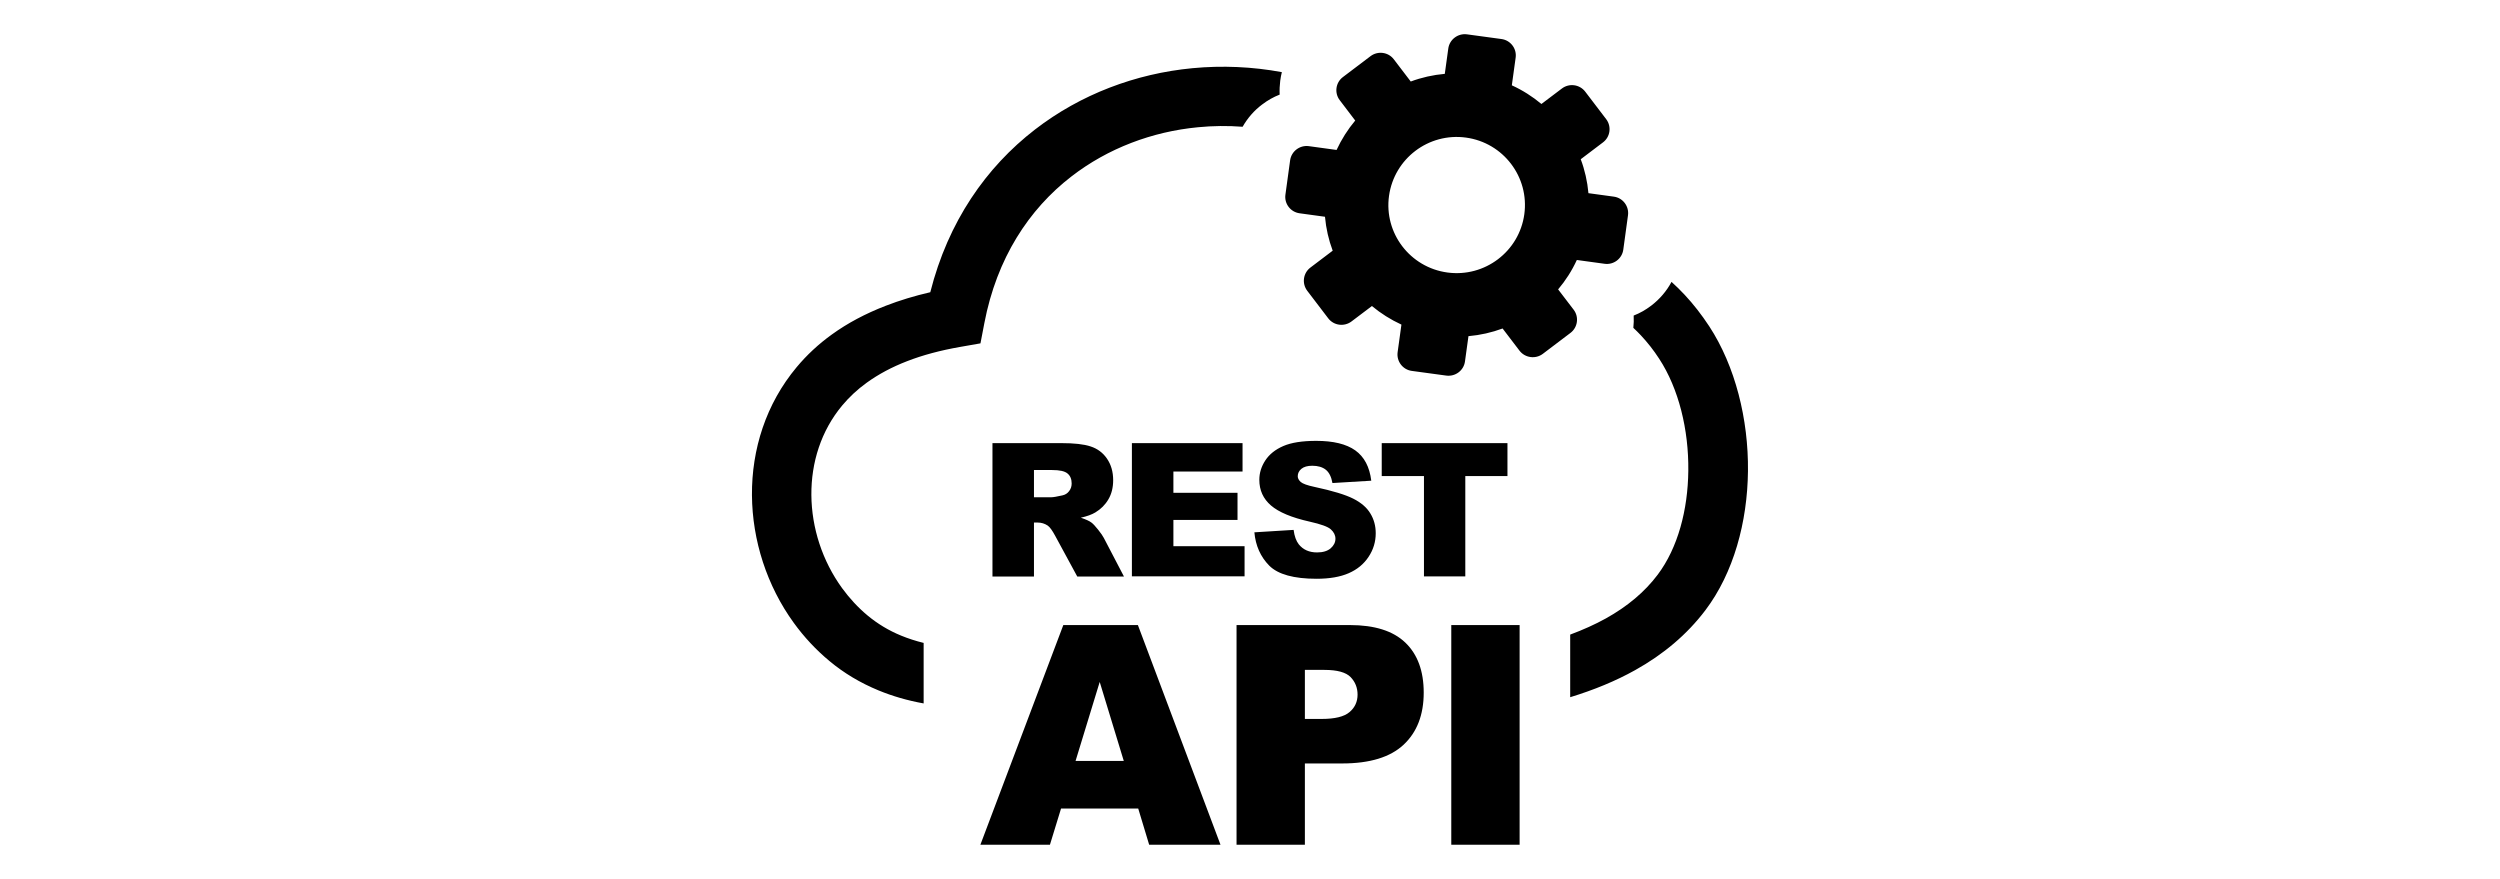 <svg xmlns="http://www.w3.org/2000/svg" width="512" height="180" viewBox="0 0 512 180" fill="none"><g clip-path="url(#clip0_121_760)"><path fill-rule="evenodd" clip-rule="evenodd" d="M324.648 18.763L328.947 24.405C330.076 25.894 329.794 28.029 328.3 29.154L323.734 32.612C324.565 34.812 325.096 37.162 325.312 39.561L330.508 40.272C332.367 40.521 333.662 42.241 333.413 44.094L332.45 51.126C332.201 52.979 330.475 54.286 328.615 54.022L322.938 53.244C321.925 55.444 320.63 57.463 319.103 59.267L322.29 63.436C323.419 64.925 323.12 67.059 321.626 68.184L315.965 72.47C314.471 73.595 312.329 73.297 311.2 71.825L307.731 67.275C305.506 68.102 303.165 68.631 300.741 68.846L300.027 74.025C299.778 75.878 298.052 77.169 296.193 76.92L289.137 75.961C287.277 75.713 285.983 73.992 286.232 72.139L287.012 66.48C284.82 65.471 282.778 64.18 280.969 62.675L276.785 65.835C275.291 66.96 273.15 66.679 272.021 65.19L267.721 59.548C266.592 58.059 266.874 55.924 268.368 54.799L272.934 51.341C272.104 49.124 271.572 46.791 271.357 44.392L266.16 43.681C264.301 43.433 262.989 41.712 263.255 39.859L264.218 32.827C264.484 30.974 266.193 29.683 268.053 29.931L273.731 30.709C274.743 28.525 276.038 26.49 277.549 24.687L274.378 20.517C273.249 19.045 273.531 16.91 275.026 15.785L280.687 11.5C282.181 10.375 284.322 10.656 285.451 12.145L288.921 16.695C291.129 15.868 293.486 15.338 295.894 15.123L296.608 9.945C296.857 8.092 298.583 6.785 300.442 7.033L307.498 7.992C309.358 8.24 310.669 9.961 310.403 11.814L309.623 17.473C311.831 18.482 313.857 19.773 315.683 21.295L319.866 18.135C321.36 16.993 323.502 17.274 324.648 18.763ZM203.257 118.052V90.752H217.368C219.991 90.752 221.984 90.968 223.361 91.431C224.739 91.877 225.868 92.705 226.698 93.913C227.545 95.137 227.977 96.609 227.977 98.347C227.977 99.852 227.645 101.176 226.997 102.268C226.35 103.377 225.453 104.27 224.324 104.948C223.61 105.379 222.614 105.743 221.353 106.024C222.365 106.371 223.096 106.686 223.544 107.033C223.86 107.265 224.308 107.745 224.889 108.473C225.47 109.201 225.868 109.78 226.068 110.177L230.185 118.069H220.622L216.107 109.747C215.526 108.671 215.027 107.96 214.579 107.645C213.965 107.232 213.268 107.017 212.504 107.017H211.757V118.069H203.257V118.052ZM233.107 165.587H217.302L215.027 173H200.783L217.767 128.013H233.04L249.957 173H235.348L233.107 165.587ZM230.151 155.842L225.221 139.661L220.274 155.842H230.151ZM253.244 128.013H276.453C281.517 128.013 285.302 129.204 287.809 131.603C290.316 134.002 291.577 137.427 291.577 141.845C291.577 146.395 290.199 149.952 287.46 152.516C284.721 155.081 280.521 156.355 274.893 156.355H267.239V173H253.244V128.013ZM267.239 147.238H270.676C273.382 147.238 275.291 146.775 276.387 145.832C277.483 144.905 278.03 143.698 278.03 142.258C278.03 140.852 277.549 139.644 276.603 138.668C275.656 137.692 273.863 137.195 271.24 137.195H267.239V147.238ZM297.222 128.013H311.217V173H297.222V128.013ZM211.757 101.838H215.326C215.708 101.838 216.455 101.705 217.568 101.457C218.132 101.341 218.597 101.06 218.945 100.597C219.311 100.134 219.477 99.604 219.477 99.009C219.477 98.132 219.194 97.437 218.63 96.974C218.066 96.494 217.02 96.262 215.476 96.262H211.757V101.838ZM231.812 90.752H254.473V96.576H240.312V100.928H253.443V106.487H240.312V111.864H254.888V118.036H231.812V90.752ZM256.897 109.019L264.932 108.522C265.098 109.829 265.463 110.805 265.994 111.484C266.874 112.576 268.119 113.138 269.73 113.138C270.925 113.138 271.871 112.857 272.519 112.295C273.166 111.732 273.498 111.07 273.498 110.326C273.498 109.614 273.183 108.985 272.568 108.423C271.954 107.86 270.51 107.347 268.235 106.835C264.533 106.007 261.894 104.899 260.3 103.525C258.706 102.152 257.909 100.398 257.909 98.264C257.909 96.858 258.324 95.534 259.138 94.293C259.951 93.052 261.18 92.059 262.823 91.348C264.467 90.637 266.708 90.289 269.564 90.289C273.067 90.289 275.723 90.934 277.566 92.242C279.392 93.549 280.487 95.6 280.836 98.446L272.884 98.926C272.668 97.685 272.22 96.775 271.556 96.229C270.875 95.666 269.929 95.385 268.75 95.385C267.771 95.385 267.024 95.6 266.526 96.014C266.027 96.427 265.778 96.94 265.778 97.536C265.778 97.966 265.994 98.347 266.393 98.711C266.791 99.058 267.721 99.406 269.215 99.72C272.917 100.514 275.573 101.325 277.167 102.136C278.761 102.946 279.94 103.956 280.653 105.163C281.384 106.355 281.749 107.711 281.749 109.201C281.749 110.954 281.268 112.559 280.288 114.032C279.325 115.504 277.964 116.629 276.221 117.39C274.478 118.152 272.286 118.532 269.63 118.532C264.982 118.532 261.744 117.639 259.951 115.852C258.158 114.032 257.146 111.765 256.897 109.019ZM282.978 90.752H308.727V97.503H300.094V118.052H291.627V97.503H282.978V90.752ZM254.489 25.961C251.451 25.729 248.38 25.762 245.342 26.06C235.995 26.953 226.914 30.345 219.41 36.153C210.728 42.853 204.137 52.88 201.597 66.166L200.8 70.319L196.65 71.047C192.582 71.758 188.946 72.734 185.759 73.975C182.671 75.167 179.915 76.639 177.508 78.376C175.582 79.766 173.922 81.322 172.511 83.009C168.145 88.221 166.119 94.756 166.169 101.375C166.219 108.092 168.41 114.876 172.461 120.451C173.972 122.52 175.715 124.422 177.707 126.077C179.733 127.748 182.007 129.138 184.564 130.18C186.008 130.776 187.552 131.272 189.162 131.669V144.062C185.842 143.466 182.787 142.573 179.932 141.398C176.163 139.843 172.826 137.841 169.888 135.392C167.099 133.076 164.658 130.445 162.583 127.582C157.055 119.972 154.067 110.673 154 101.408C153.934 92.043 156.856 82.728 163.164 75.183C165.206 72.734 167.613 70.484 170.369 68.499C173.573 66.183 177.242 64.23 181.393 62.625C184.248 61.517 187.303 60.59 190.524 59.846C194.176 45.385 201.962 34.25 211.973 26.523C221.336 19.293 232.609 15.074 244.213 13.965C250.306 13.386 256.482 13.651 262.525 14.776C262.392 15.322 262.276 15.868 262.209 16.43L262.192 16.53C262.076 17.473 262.026 18.416 262.076 19.375C260.798 19.872 259.603 20.55 258.524 21.378L258.474 21.411C256.863 22.618 255.502 24.174 254.489 25.961ZM342.328 57.728C343.258 58.572 344.154 59.449 345.034 60.392C346.811 62.294 348.487 64.445 350.065 66.844C355.377 74.985 358.1 85.855 357.984 96.494C357.867 106.934 355.045 117.324 349.268 124.968C345.499 129.948 340.668 134.019 334.874 137.245C330.906 139.462 326.441 141.299 321.576 142.788V129.965C324.199 128.989 326.64 127.897 328.881 126.656C333.247 124.224 336.817 121.262 339.489 117.705C343.64 112.195 345.682 104.402 345.765 96.411C345.864 88.022 343.806 79.601 339.805 73.479C338.659 71.709 337.398 70.12 336.069 68.697C335.555 68.151 335.04 67.638 334.509 67.142C334.592 66.315 334.625 65.471 334.575 64.627C335.854 64.131 337.049 63.453 338.128 62.625L338.178 62.592C339.888 61.285 341.316 59.63 342.328 57.728ZM300.227 28.178C307.88 29.22 313.226 36.252 312.18 43.879C311.134 51.507 304.078 56.851 296.425 55.809C288.772 54.766 283.409 47.734 284.472 40.107C285.534 32.48 292.573 27.135 300.227 28.178Z" fill="black"></path></g><defs><clipPath id="clip0_121_760"><rect width="204" height="166" fill="white" transform="translate(154 7)"></rect></clipPath></defs></svg>